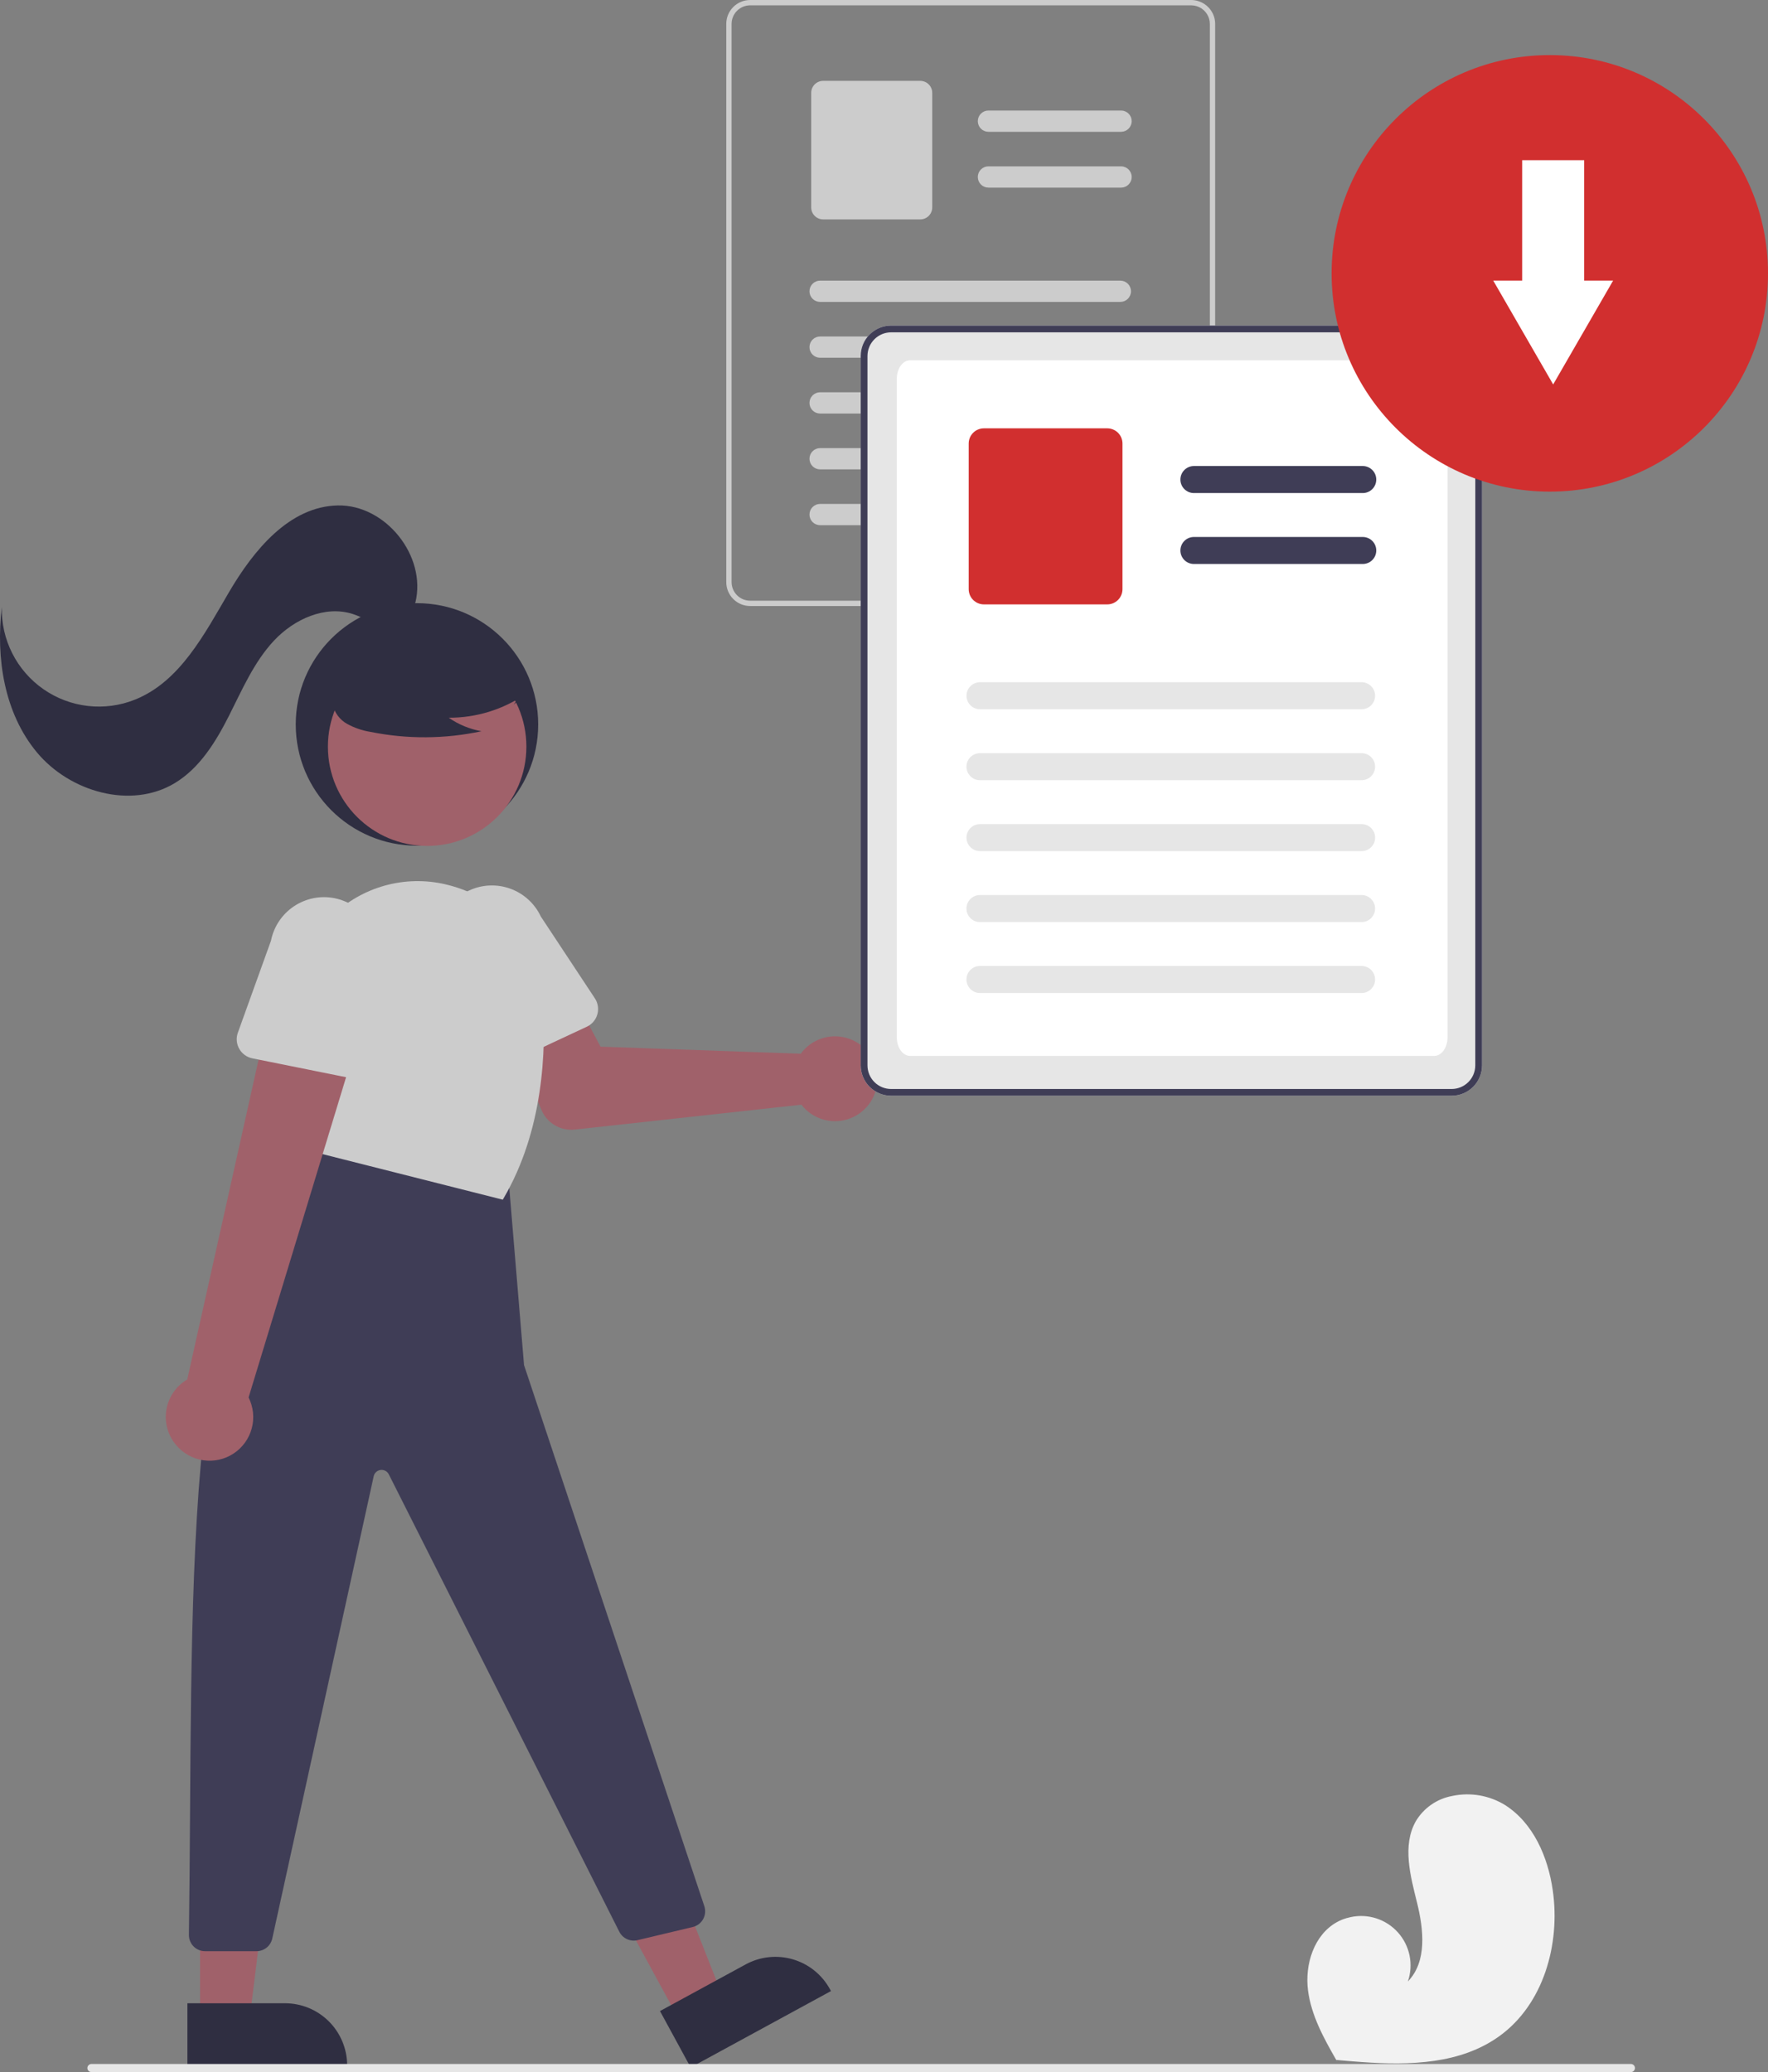 <svg width="279" height="327" viewBox="0 0 279 327" fill="none" xmlns="http://www.w3.org/2000/svg">
    <rect x="0" y="0" width="279" height="327" fill="#808080" stroke="none"/>
    <g clip-path="url(#clip0_5_179)">
        <path
            d="M65.799 133.462C76.364 133.462 84.928 124.894 84.928 114.325C84.928 103.756 76.364 95.189 65.799 95.189C55.234 95.189 46.67 103.756 46.67 114.325C46.67 124.894 55.234 133.462 65.799 133.462Z"
            fill="#2F2E41" />
        <path
            d="M67.406 133.498C76.055 133.498 83.067 126.484 83.067 117.831C83.067 109.178 76.055 102.164 67.406 102.164C58.756 102.164 51.745 109.178 51.745 117.831C51.745 126.484 58.756 133.498 67.406 133.498Z"
            fill="#A0616A" />
        <path
            d="M127.049 165.487C126.801 165.737 126.572 166.007 126.366 166.293L94.763 165.176L91.148 158.395L80.205 162.514L85.438 175.144C85.86 176.164 86.602 177.02 87.552 177.582C88.502 178.144 89.609 178.383 90.706 178.263L126.468 174.335C127.299 175.411 128.438 176.21 129.734 176.623C131.029 177.036 132.42 177.045 133.721 176.648C135.021 176.252 136.17 175.468 137.015 174.402C137.86 173.336 138.36 172.038 138.449 170.681C138.538 169.323 138.212 167.971 137.514 166.803C136.816 165.636 135.779 164.709 134.542 164.145C133.304 163.582 131.924 163.409 130.586 163.649C129.247 163.889 128.014 164.531 127.049 165.49V165.487Z"
            fill="#A0616A" />
        <path
            d="M75.995 168.612C75.593 168.432 75.234 168.166 74.943 167.834C74.652 167.502 74.436 167.111 74.31 166.688L69.91 151.908C69.432 150.894 69.159 149.796 69.105 148.676C69.052 147.556 69.219 146.437 69.599 145.382C69.978 144.327 70.561 143.357 71.315 142.527C72.069 141.698 72.979 141.025 73.993 140.548C75.007 140.07 76.106 139.797 77.225 139.745C78.345 139.692 79.463 139.861 80.518 140.241C81.572 140.621 82.541 141.206 83.37 141.961C84.198 142.716 84.87 143.627 85.346 144.642L93.873 157.549C94.116 157.918 94.277 158.334 94.345 158.771C94.413 159.207 94.386 159.653 94.266 160.078C94.146 160.503 93.936 160.897 93.65 161.233C93.365 161.57 93.01 161.84 92.61 162.027L78.555 168.591C78.156 168.778 77.72 168.876 77.279 168.879C76.837 168.883 76.4 168.791 75.998 168.61L75.995 168.612Z"
            fill="#CCCCCC" />
        <path d="M107.122 318.661L113.988 314.922L102.839 286.649L92.705 292.167L107.122 318.661Z" fill="#A0616A" />
        <path
            d="M104.15 317.372L117.671 310.008C118.803 309.392 120.045 309.005 121.326 308.868C122.607 308.732 123.903 308.85 125.138 309.215C126.374 309.579 127.526 310.184 128.528 310.994C129.53 311.804 130.363 312.804 130.979 313.936L131.131 314.216L108.993 326.272L104.15 317.372Z"
            fill="#2F2E41" />
        <path d="M31.57 318.691H39.386L43.106 288.527H31.565L31.57 318.691Z" fill="#A0616A" />
        <path
            d="M29.575 316.139H44.971C47.573 316.139 50.068 317.173 51.908 319.013C53.748 320.854 54.782 323.35 54.782 325.953V326.273H29.576L29.575 316.139Z"
            fill="#2F2E41" />
        <path
            d="M80.146 184.815L82.696 215.433L111.147 300.818C111.361 301.46 111.311 302.161 111.009 302.766C110.706 303.372 110.176 303.832 109.534 304.046C109.463 304.07 109.391 304.09 109.318 304.107L100.599 306.184C100.04 306.318 99.453 306.258 98.932 306.016C98.412 305.774 97.988 305.364 97.729 304.851L61.356 232.669C61.238 232.434 61.049 232.241 60.817 232.117C60.584 231.994 60.319 231.945 60.058 231.978C59.797 232.011 59.553 232.124 59.358 232.301C59.163 232.479 59.029 232.712 58.972 232.969L42.967 305.92C42.843 306.488 42.528 306.996 42.075 307.361C41.622 307.725 41.058 307.924 40.476 307.924H32.362C32.027 307.925 31.696 307.859 31.387 307.732C31.078 307.604 30.797 307.417 30.56 307.181C30.323 306.945 30.135 306.665 30.006 306.356C29.878 306.047 29.811 305.716 29.811 305.382C29.811 305.367 29.811 305.352 29.811 305.338C30.555 254.753 28.102 197.118 47.624 188.001L50.812 179.708L80.146 184.815Z"
            fill="#3F3D56" />
        <path
            d="M49.896 181.88L46.61 161.993C46.066 158.731 46.351 155.385 47.44 152.263C48.528 149.141 50.385 146.343 52.839 144.128C55.237 141.934 58.149 140.379 61.306 139.607C64.463 138.835 67.764 138.871 70.904 139.711C71.09 139.761 71.277 139.812 71.464 139.865C75.326 140.972 78.756 143.238 81.29 146.358C83.824 149.477 85.34 153.299 85.633 157.308C86.261 165.945 85.697 178.476 79.462 189.12L79.341 189.326L49.896 181.88Z"
            fill="#CCCCCC" />
        <path
            d="M82.985 109.504C79.406 111.972 75.159 113.285 70.812 113.268C72.362 114.343 74.128 115.07 75.986 115.397C70.207 116.637 64.234 116.671 58.442 115.496C57.154 115.289 55.912 114.863 54.769 114.234C54.2 113.916 53.703 113.481 53.313 112.959C52.922 112.436 52.646 111.837 52.502 111.201C52.12 109.001 53.83 107.002 55.611 105.656C58.337 103.625 61.481 102.226 64.814 101.56C68.147 100.893 71.586 100.976 74.883 101.803C77.036 102.36 79.192 103.3 80.591 105.03C81.989 106.76 82.404 109.426 81.071 111.207L82.985 109.504Z"
            fill="#2F2E41" />
        <path
            d="M65.548 95.094C67.363 87.759 60.856 79.614 53.305 79.766C45.645 79.921 40.008 86.847 36.133 93.458C32.258 100.069 28.408 107.566 21.295 110.413C18.941 111.355 16.39 111.698 13.871 111.411C11.352 111.124 8.944 110.216 6.862 108.769C4.78 107.321 3.089 105.38 1.942 103.118C0.794 100.856 0.226 98.345 0.288 95.809C-0.669 103.842 0.656 112.534 5.835 118.748C11.015 124.961 20.649 127.761 27.579 123.586C31.532 121.201 34.063 117.056 36.147 112.933C38.232 108.81 40.087 104.462 43.245 101.091C46.403 97.72 51.287 95.483 55.683 96.901C57.427 97.464 58.993 98.559 60.795 98.895C62.598 99.23 64.867 98.372 65.113 96.554L65.548 95.094Z"
            fill="#2F2E41" />
        <path
            d="M27.799 228.058C27.149 227.296 26.674 226.4 26.408 225.435C26.141 224.469 26.089 223.456 26.256 222.469C26.423 221.481 26.804 220.542 27.373 219.717C27.942 218.893 28.684 218.203 29.548 217.697L43.133 156.778L56.915 162.437L39.228 220.536C39.986 222.045 40.164 223.78 39.728 225.412C39.291 227.043 38.27 228.458 36.86 229.386C35.45 230.314 33.748 230.691 32.077 230.447C30.407 230.202 28.884 229.352 27.799 228.058Z"
            fill="#A0616A" />
        <path
            d="M37.752 165.518C37.535 165.134 37.403 164.706 37.366 164.266C37.329 163.826 37.388 163.383 37.538 162.967L42.762 148.458C43.202 146.238 44.505 144.284 46.385 143.025C48.265 141.766 50.568 141.306 52.787 141.746C55.007 142.186 56.96 143.49 58.218 145.37C59.477 147.251 59.937 149.555 59.497 151.775L58.703 167.226C58.681 167.667 58.563 168.098 58.359 168.489C58.155 168.881 57.869 169.224 57.52 169.495C57.172 169.766 56.769 169.958 56.339 170.059C55.909 170.16 55.463 170.168 55.03 170.081L39.823 167.019C39.39 166.932 38.981 166.753 38.624 166.493C38.266 166.234 37.969 165.9 37.753 165.515L37.752 165.518Z"
            fill="#CCCCCC" />
        <path
            d="M191.472 2.334C191.182 1.647 190.698 1.059 190.078 0.644C189.458 0.23 188.731 0.006 187.985 0H118.38C117.379 0.001 116.42 0.398 115.713 1.106C115.005 1.814 114.607 2.774 114.607 3.774V91.864C114.607 92.865 115.005 93.824 115.713 94.532C116.42 95.24 117.379 95.638 118.38 95.638H187.985C188.985 95.637 189.944 95.239 190.652 94.531C191.359 93.823 191.757 92.864 191.758 91.864V3.776C191.76 3.281 191.663 2.791 191.472 2.334ZM190.92 91.863C190.919 92.641 190.609 93.386 190.06 93.936C189.51 94.486 188.765 94.796 187.987 94.797H118.38C117.602 94.797 116.856 94.488 116.306 93.938C115.756 93.388 115.447 92.641 115.447 91.863V3.776C115.448 2.998 115.758 2.252 116.308 1.702C116.857 1.153 117.602 0.843 118.38 0.841H187.985C188.572 0.844 189.144 1.021 189.63 1.351C190.115 1.68 190.491 2.147 190.71 2.691C190.753 2.8 190.789 2.91 190.82 3.022C190.887 3.269 190.921 3.524 190.921 3.78L190.92 91.863Z"
            fill="#CCCCCC" />
        <path
            d="M176.944 20.799H155.979C155.534 20.799 155.107 20.622 154.793 20.308C154.478 19.993 154.302 19.566 154.302 19.121C154.302 18.676 154.478 18.249 154.793 17.934C155.107 17.62 155.534 17.443 155.979 17.443H176.944C177.383 17.452 177.801 17.632 178.109 17.946C178.416 18.26 178.589 18.682 178.589 19.121C178.589 19.561 178.416 19.982 178.109 20.296C177.801 20.61 177.384 20.79 176.944 20.799Z"
            fill="#CCCCCC" />
        <path
            d="M176.944 29.608H155.979C155.534 29.608 155.107 29.431 154.793 29.117C154.478 28.802 154.302 28.375 154.302 27.93C154.302 27.485 154.478 27.058 154.793 26.744C155.107 26.429 155.534 26.252 155.979 26.252H176.944C177.383 26.261 177.801 26.441 178.109 26.755C178.416 27.069 178.589 27.491 178.589 27.93C178.589 28.37 178.416 28.792 178.109 29.105C177.801 29.419 177.384 29.6 176.944 29.608Z"
            fill="#CCCCCC" />
        <path
            d="M145.224 34.624H129.9C129.4 34.623 128.92 34.424 128.566 34.071C128.213 33.717 128.014 33.237 128.013 32.736V14.649C128.014 14.149 128.213 13.669 128.566 13.315C128.92 12.961 129.4 12.762 129.9 12.762H145.224C145.725 12.762 146.204 12.961 146.558 13.315C146.912 13.669 147.111 14.149 147.111 14.649V32.736C147.111 33.237 146.912 33.717 146.558 34.071C146.204 34.424 145.725 34.623 145.224 34.624Z"
            fill="#CCCCCC" />
        <path
            d="M176.799 47.645H129.417C128.973 47.645 128.546 47.468 128.231 47.154C127.917 46.839 127.74 46.412 127.74 45.967C127.74 45.522 127.917 45.095 128.231 44.781C128.546 44.466 128.973 44.289 129.417 44.289H176.799C177.243 44.289 177.67 44.466 177.985 44.781C178.299 45.095 178.476 45.522 178.476 45.967C178.476 46.412 178.299 46.839 177.985 47.154C177.67 47.468 177.243 47.645 176.799 47.645Z"
            fill="#CCCCCC" />
        <path
            d="M176.799 56.457H129.417C128.973 56.457 128.546 56.28 128.231 55.966C127.917 55.651 127.74 55.224 127.74 54.779C127.74 54.334 127.917 53.907 128.231 53.593C128.546 53.278 128.973 53.101 129.417 53.101H176.799C177.243 53.101 177.67 53.278 177.985 53.593C178.299 53.907 178.476 54.334 178.476 54.779C178.476 55.224 178.299 55.651 177.985 55.966C177.67 56.28 177.243 56.457 176.799 56.457Z"
            fill="#CCCCCC" />
        <path
            d="M176.799 65.263H129.417C128.973 65.263 128.546 65.086 128.231 64.772C127.917 64.457 127.74 64.03 127.74 63.585C127.74 63.14 127.917 62.713 128.231 62.399C128.546 62.084 128.973 61.907 129.417 61.907H176.799C177.243 61.907 177.67 62.084 177.985 62.399C178.299 62.713 178.476 63.14 178.476 63.585C178.476 64.03 178.299 64.457 177.985 64.772C177.67 65.086 177.243 65.263 176.799 65.263Z"
            fill="#CCCCCC" />
        <path
            d="M176.799 74.074H129.417C128.973 74.074 128.546 73.897 128.231 73.583C127.917 73.268 127.74 72.841 127.74 72.396C127.74 71.951 127.917 71.524 128.231 71.21C128.546 70.895 128.973 70.718 129.417 70.718H176.799C177.243 70.718 177.67 70.895 177.985 71.21C178.299 71.524 178.476 71.951 178.476 72.396C178.476 72.841 178.299 73.268 177.985 73.583C177.67 73.897 177.243 74.074 176.799 74.074Z"
            fill="#CCCCCC" />
        <path
            d="M176.799 82.881H129.417C128.973 82.881 128.546 82.704 128.231 82.389C127.917 82.075 127.74 81.648 127.74 81.203C127.74 80.758 127.917 80.331 128.231 80.016C128.546 79.702 128.973 79.525 129.417 79.525H176.799C177.243 79.525 177.67 79.702 177.985 80.016C178.299 80.331 178.476 80.758 178.476 81.203C178.476 81.648 178.299 82.075 177.985 82.389C177.67 82.704 177.243 82.881 176.799 82.881Z"
            fill="#CCCCCC" />
        <path
            d="M233.51 54.347C233.142 53.473 232.526 52.726 231.739 52.199C230.951 51.672 230.026 51.387 229.079 51.38H140.622C139.35 51.381 138.131 51.887 137.232 52.786C136.333 53.686 135.828 54.905 135.827 56.177V168.127C135.828 169.399 136.333 170.619 137.232 171.518C138.131 172.417 139.35 172.923 140.622 172.924H229.082C230.353 172.922 231.572 172.416 232.47 171.517C233.369 170.618 233.875 169.398 233.877 168.127V56.177C233.879 55.549 233.755 54.926 233.513 54.347H233.51Z"
            fill="#E6E6E6" />
        <path
            d="M226.307 166.638H143.641C142.45 166.637 141.517 165.333 141.517 163.67V59.822C141.518 58.158 142.452 56.854 143.641 56.854H226.307C227.499 56.856 228.432 58.159 228.432 59.822V163.67C228.431 165.335 227.497 166.638 226.307 166.638Z"
            fill="white" />
        <path
            d="M233.51 54.347C233.142 53.473 232.526 52.726 231.739 52.199C230.951 51.672 230.026 51.387 229.079 51.38H140.622C139.35 51.381 138.131 51.887 137.232 52.786C136.333 53.686 135.828 54.905 135.827 56.177V168.127C135.828 169.399 136.333 170.619 137.232 171.518C138.131 172.417 139.35 172.923 140.622 172.924H229.082C230.353 172.922 231.572 172.416 232.47 171.517C233.369 170.618 233.875 169.398 233.877 168.127V56.177C233.879 55.549 233.755 54.926 233.513 54.347H233.51ZM232.809 168.127C232.808 169.116 232.414 170.065 231.715 170.764C231.016 171.464 230.067 171.857 229.079 171.858H140.622C139.633 171.858 138.684 171.465 137.985 170.766C137.285 170.066 136.892 169.117 136.892 168.128V56.178C136.893 55.189 137.287 54.24 137.986 53.541C138.685 52.841 139.633 52.448 140.622 52.446H229.082C229.827 52.449 230.554 52.674 231.171 53.092C231.787 53.51 232.265 54.103 232.544 54.794C232.598 54.931 232.645 55.072 232.684 55.215C232.769 55.529 232.812 55.853 232.812 56.178L232.809 168.127Z"
            fill="#3F3D56" />
        <path
            d="M215.05 77.811H188.406C187.841 77.811 187.299 77.587 186.899 77.187C186.499 76.787 186.274 76.244 186.274 75.679C186.274 75.113 186.499 74.571 186.899 74.171C187.299 73.771 187.841 73.546 188.406 73.546H215.05C215.616 73.546 216.158 73.771 216.558 74.171C216.958 74.571 217.182 75.113 217.182 75.679C217.182 76.244 216.958 76.787 216.558 77.187C216.158 77.587 215.616 77.811 215.05 77.811Z"
            fill="#3F3D56" />
        <path
            d="M215.05 89.006H188.406C187.841 89.006 187.299 88.782 186.899 88.382C186.499 87.982 186.274 87.439 186.274 86.874C186.274 86.308 186.499 85.766 186.899 85.366C187.299 84.966 187.841 84.741 188.406 84.741H215.05C215.616 84.741 216.158 84.966 216.558 85.366C216.958 85.766 217.182 86.308 217.182 86.874C217.182 87.439 216.958 87.982 216.558 88.382C216.158 88.782 215.616 89.006 215.05 89.006Z"
            fill="#3F3D56" />
        <path
            d="M174.735 95.381H155.263C154.628 95.38 154.018 95.127 153.568 94.677C153.119 94.228 152.866 93.618 152.865 92.982V69.995C152.866 69.359 153.119 68.749 153.568 68.299C154.018 67.849 154.628 67.596 155.263 67.596H174.735C175.371 67.596 175.98 67.849 176.43 68.299C176.88 68.749 177.133 69.359 177.133 69.995V92.982C177.133 93.618 176.88 94.228 176.43 94.677C175.98 95.127 175.371 95.38 174.735 95.381Z"
            fill="#D12F2F" />
        <path
            d="M214.866 111.929H154.649C154.084 111.929 153.542 111.705 153.142 111.305C152.742 110.905 152.518 110.363 152.518 109.797C152.518 109.231 152.742 108.689 153.142 108.289C153.542 107.889 154.084 107.664 154.649 107.664H214.866C215.431 107.664 215.973 107.889 216.373 108.289C216.773 108.689 216.997 109.231 216.997 109.797C216.997 110.363 216.773 110.905 216.373 111.305C215.973 111.705 215.431 111.929 214.866 111.929Z"
            fill="#E6E6E6" />
        <path
            d="M214.866 123.124H154.649C154.084 123.126 153.541 122.903 153.14 122.504C152.739 122.105 152.513 121.563 152.512 120.998C152.51 120.432 152.733 119.889 153.132 119.488C153.531 119.087 154.072 118.861 154.638 118.859H214.866C215.431 118.859 215.973 119.084 216.373 119.484C216.773 119.884 216.997 120.426 216.997 120.992C216.997 121.557 216.773 122.1 216.373 122.5C215.973 122.9 215.431 123.124 214.866 123.124Z"
            fill="#E6E6E6" />
        <path
            d="M214.866 134.319H154.649C154.084 134.319 153.542 134.095 153.142 133.695C152.742 133.295 152.518 132.752 152.518 132.187C152.518 131.621 152.742 131.079 153.142 130.679C153.542 130.279 154.084 130.054 154.649 130.054H214.866C215.431 130.053 215.974 130.276 216.375 130.675C216.775 131.074 217.002 131.615 217.003 132.181C217.005 132.747 216.782 133.29 216.383 133.691C215.984 134.092 215.443 134.318 214.877 134.319H214.866Z"
            fill="#E6E6E6" />
        <path
            d="M214.866 145.514H154.649C154.369 145.515 154.092 145.461 153.833 145.354C153.574 145.248 153.339 145.091 153.14 144.894C152.942 144.696 152.784 144.462 152.676 144.203C152.569 143.945 152.513 143.668 152.512 143.388C152.511 143.108 152.565 142.83 152.672 142.571C152.778 142.312 152.935 142.077 153.132 141.878C153.329 141.68 153.564 141.522 153.822 141.414C154.081 141.306 154.358 141.25 154.638 141.249H214.866C215.431 141.249 215.973 141.474 216.373 141.874C216.773 142.274 216.997 142.816 216.997 143.382C216.997 143.947 216.773 144.49 216.373 144.89C215.973 145.29 215.431 145.514 214.866 145.514Z"
            fill="#E6E6E6" />
        <path
            d="M214.866 156.709H154.649C154.084 156.711 153.541 156.488 153.14 156.089C152.739 155.69 152.513 155.148 152.512 154.583C152.51 154.017 152.733 153.474 153.132 153.073C153.531 152.672 154.072 152.446 154.638 152.444H214.866C215.431 152.444 215.973 152.669 216.373 153.069C216.773 153.469 216.997 154.011 216.997 154.577C216.997 155.142 216.773 155.685 216.373 156.085C215.973 156.485 215.431 156.709 214.866 156.709Z"
            fill="#E6E6E6" />
        <path
            d="M244.567 77.585C263.584 77.585 279 62.163 279 43.139C279 24.116 263.584 8.693 244.567 8.693C225.551 8.693 210.135 24.116 210.135 43.139C210.135 62.163 225.551 77.585 244.567 77.585Z"
            fill="#D12F2F" />
        <path
            d="M249.991 44.282V25.279H240.208V44.282H235.641L240.369 52.476L245.099 60.671L249.829 52.476L254.559 44.281L249.991 44.282Z"
            fill="white" />
        <path
            d="M257.367 327H14.427C14.258 327 14.095 326.933 13.976 326.813C13.856 326.694 13.789 326.531 13.789 326.362C13.789 326.193 13.856 326.031 13.976 325.911C14.095 325.791 14.258 325.724 14.427 325.724H257.367C257.537 325.724 257.699 325.791 257.818 325.911C257.938 326.031 258.005 326.193 258.005 326.362C258.005 326.531 257.938 326.694 257.818 326.813C257.699 326.933 257.537 327 257.367 327Z"
            fill="#E6E6E6" />
        <path
            d="M236.612 321.327C230.49 325.738 222.559 325.96 214.892 325.418C213.821 325.343 212.758 325.254 211.704 325.158H211.682C211.632 325.153 211.581 325.149 211.533 325.146L210.882 325.082L210.933 325.179L211.093 325.48C211.035 325.379 210.978 325.28 210.921 325.179C210.904 325.149 210.885 325.119 210.868 325.089C208.882 321.631 206.915 318.047 206.41 314.098C205.89 310 207.35 305.359 210.956 303.345C211.428 303.082 211.929 302.872 212.448 302.719C212.664 302.656 212.882 302.6 213.104 302.554C214.456 302.253 215.864 302.318 217.183 302.743C218.502 303.167 219.684 303.935 220.607 304.968C221.531 306.001 222.163 307.261 222.438 308.62C222.713 309.978 222.622 311.385 222.173 312.696C225.23 309.56 224.66 304.474 223.605 300.222C222.55 295.971 221.269 291.24 223.418 287.422C224.027 286.397 224.845 285.514 225.819 284.829C226.793 284.143 227.902 283.672 229.071 283.446C229.143 283.431 229.216 283.415 229.288 283.402C232.096 282.832 235.016 283.344 237.464 284.835C241.972 287.677 244.287 293.064 245.038 298.342C246.25 306.834 243.57 316.313 236.612 321.327Z"
            fill="#F2F2F2" />
    </g>
    <defs>
        <clipPath id="clip0_5_179">
            <rect width="279" height="327" fill="white" />
        </clipPath>
    </defs>
</svg>